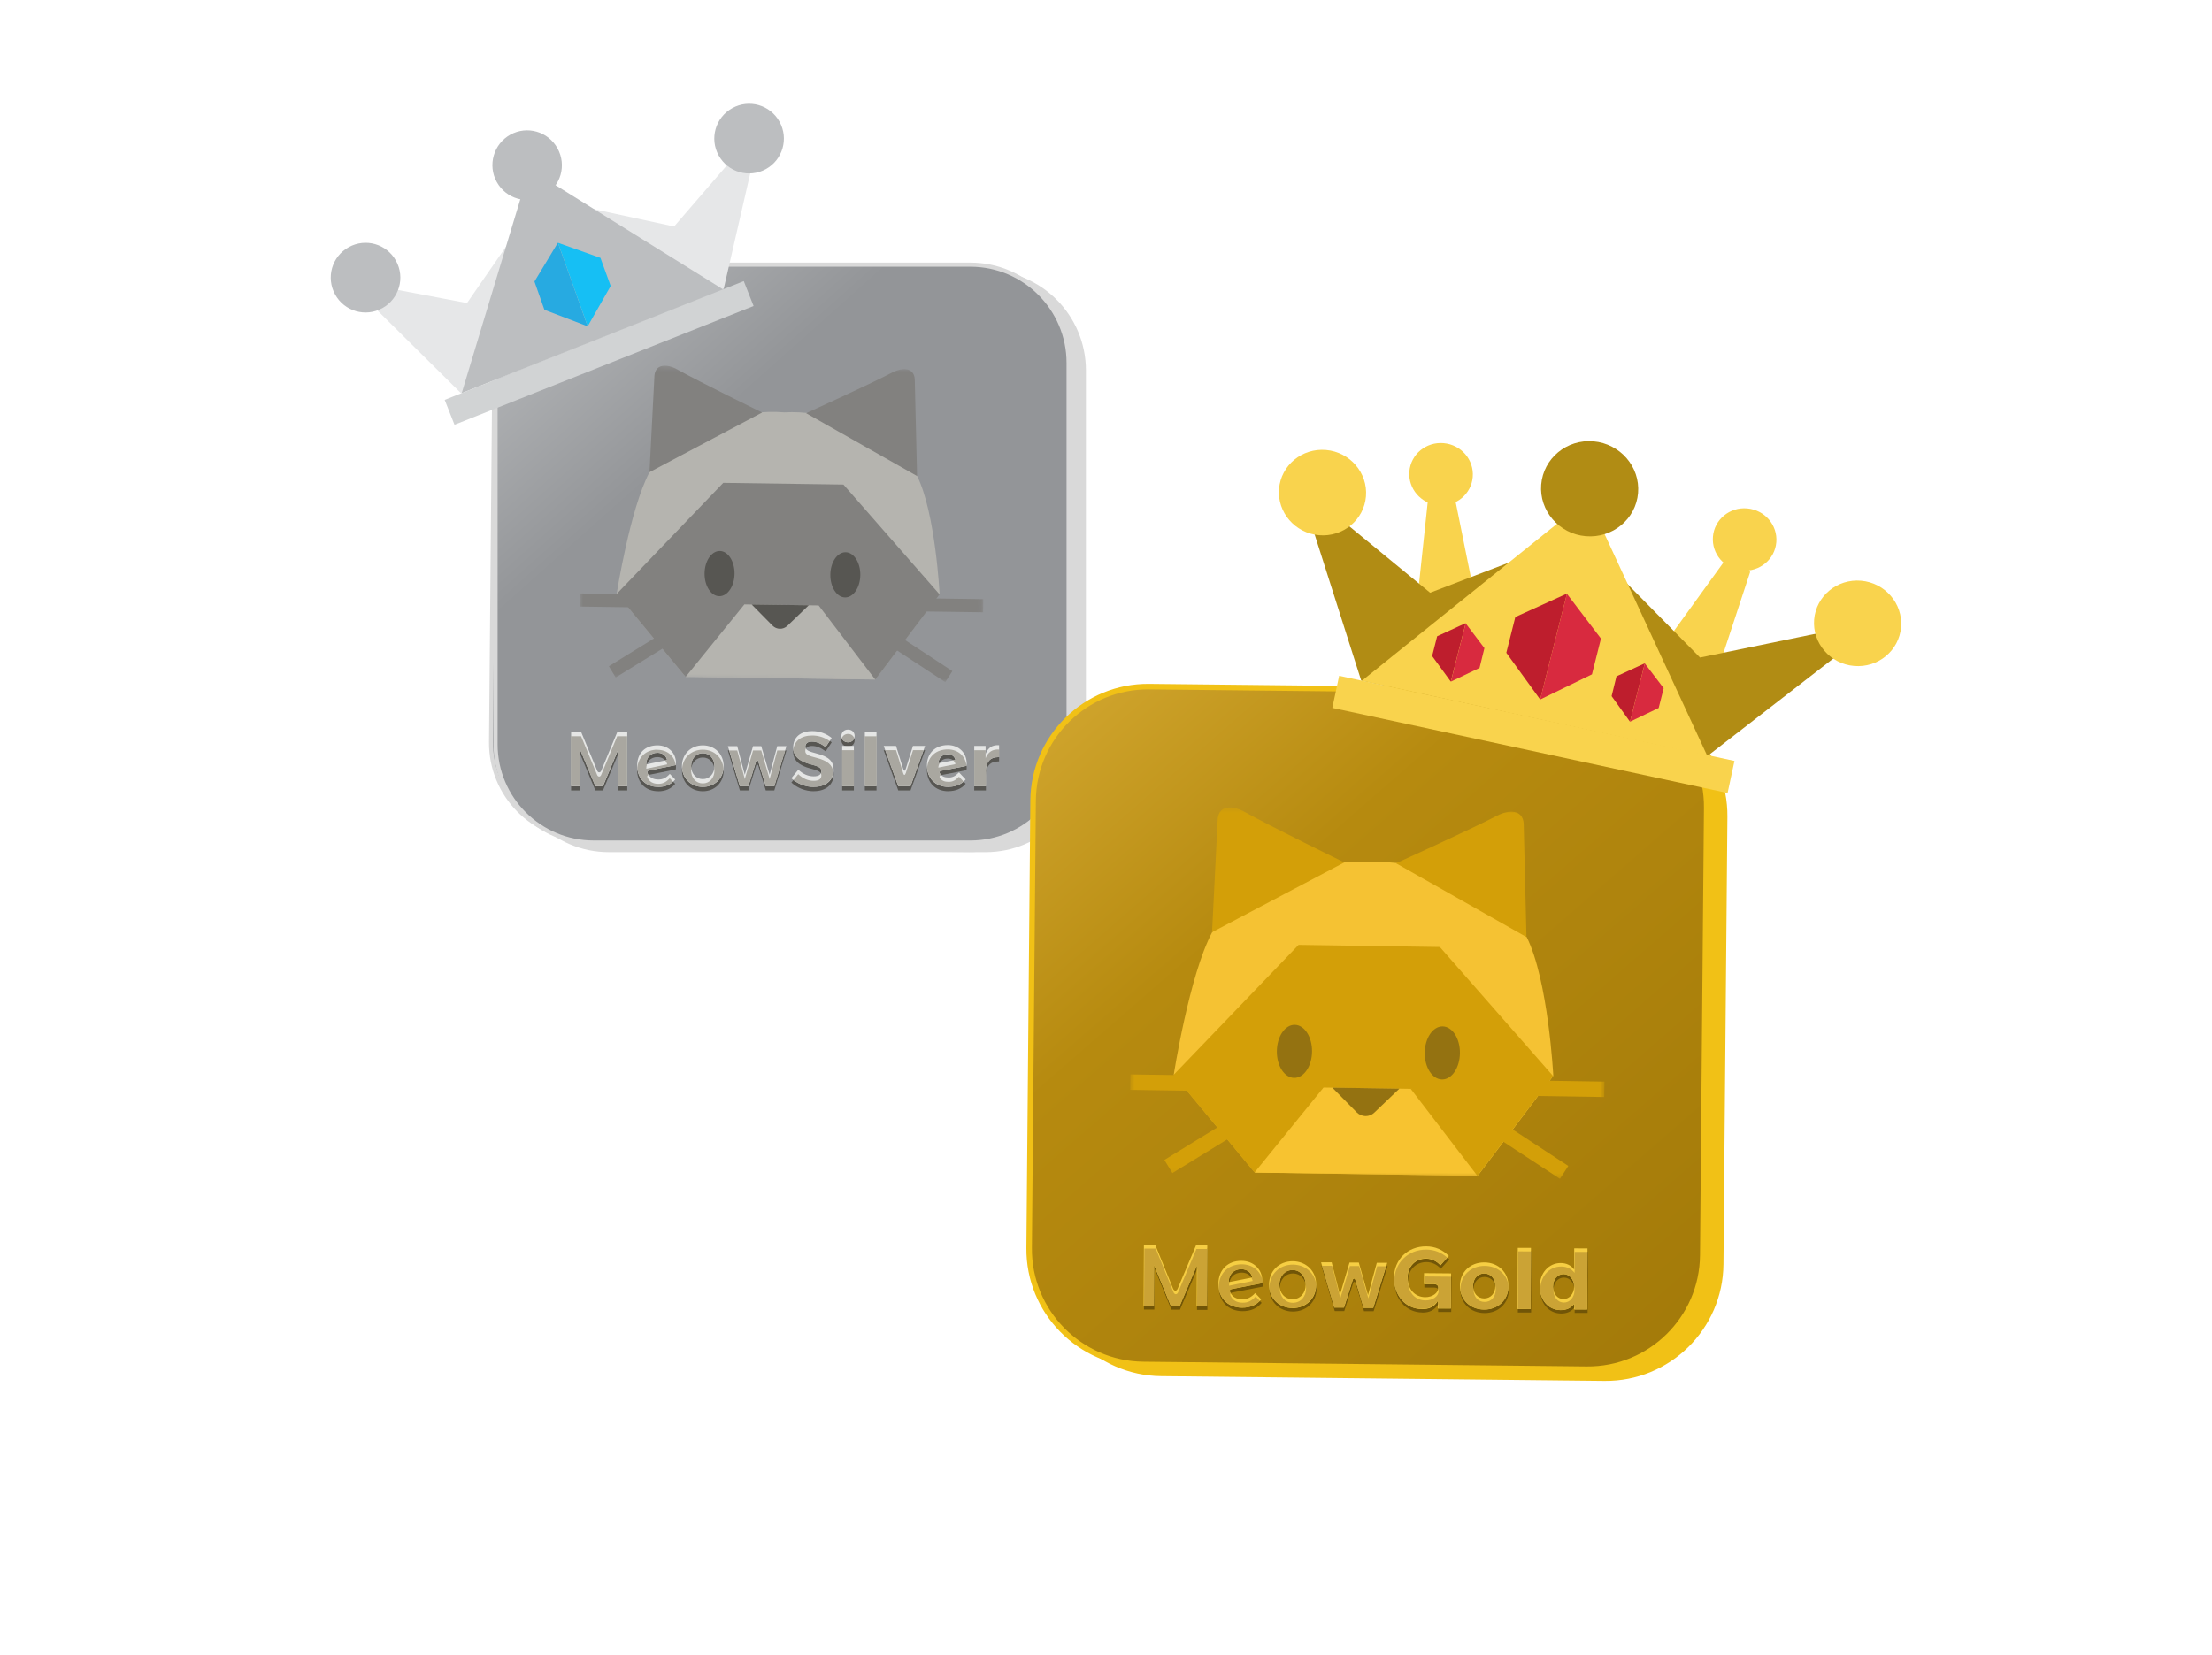 <svg width="461" height="345" viewBox="0 0 461 345" fill="none" xmlns="http://www.w3.org/2000/svg">
<path d="M126.242 58.966L203.037 59.787C214.041 59.91 222.899 68.941 222.803 79.956L222.12 157.459C222.024 168.474 213.016 177.314 202.012 177.204L125.217 176.383C114.213 176.26 105.355 167.229 105.451 156.214L106.134 78.711C106.23 67.696 115.238 58.856 126.242 58.966Z" fill="#D9D9D9" stroke="#D9D9D9" stroke-width="0.836"/>
<path d="M123.121 57.433L199.916 58.254C210.92 58.377 219.778 67.408 219.682 78.423L218.999 155.926C218.903 166.941 209.895 175.781 198.891 175.671L122.096 174.85C111.092 174.727 102.234 165.696 102.33 154.681L103.013 77.178C103.109 66.163 112.117 57.323 123.121 57.433Z" fill="url(#paint0_linear_1511_187966)" stroke="#D9D9D9" stroke-width="0.836"/>
<mask id="mask0_1511_187966" style="mask-type:luminance" maskUnits="userSpaceOnUse" x="119" y="78" width="84" height="65">
<path d="M120.262 78.178L202.388 79.053L201.827 142.764L119.701 141.888L120.262 78.178Z" fill="white"/>
</mask>
<g mask="url(#mask0_1511_187966)">
<path d="M188.48 100.794C188.48 100.794 178.214 86.96 161.414 87.849C144.642 86.453 134.02 99.973 134.02 99.973C130.07 107.348 127.377 124.63 127.377 124.63L141.429 141.584L160.717 141.871L180.018 142.159L193.113 124.835C193.113 124.835 192.252 108.278 188.493 100.78L188.48 100.794Z" fill="#B5B4AF"/>
<path d="M180.003 142.175L168.439 127.096L160.879 126.986L153.334 126.877L141.387 141.6L160.688 141.888L179.989 142.175H180.003Z" fill="#B5B4AF"/>
<path d="M156.931 87.878C156.931 87.878 144.136 81.638 139.652 79.121C137.561 77.944 135.223 77.944 134.991 80.325L133.993 99.96L156.917 87.864L156.931 87.878Z" fill="#82817F"/>
<path d="M165.869 88.015C165.869 88.015 178.814 82.159 183.366 79.778C185.485 78.669 187.822 78.738 187.986 81.132L188.465 100.795L165.869 88.015Z" fill="#82817F"/>
<path d="M193.079 124.877L173.464 102.518L148.995 102.148L127.37 124.644H127.315L127.343 124.671L141.368 141.584L153.315 126.861L168.42 127.093L179.97 142.172L193.052 124.877H193.079Z" fill="#82817F"/>
<path fill-rule="evenodd" clip-rule="evenodd" d="M201.944 128.504L187.673 128.285L187.714 125.617L201.985 125.836L201.944 128.504Z" fill="#82817F"/>
<path fill-rule="evenodd" clip-rule="evenodd" d="M194.258 142.694L182.297 134.853L183.746 132.623L195.707 140.464L194.258 142.694Z" fill="#82817F"/>
<path fill-rule="evenodd" clip-rule="evenodd" d="M127.142 141.68L139.308 134.209L137.914 131.938L125.748 139.409L127.142 141.68Z" fill="#82817F"/>
<path fill-rule="evenodd" clip-rule="evenodd" d="M119.841 127.274L134.112 127.493L134.153 124.824L119.882 124.605L119.841 127.274Z" fill="#82817F"/>
<path d="M154.851 126.877L166.456 127.055L162.109 131.215C161.248 132.036 159.908 132.008 159.074 131.174L154.837 126.877H154.851Z" fill="#575652"/>
<path d="M148.23 125.193C149.912 125.207 151.292 123.168 151.32 120.623C151.347 118.078 149.994 116.012 148.312 115.998C146.631 115.984 145.25 118.023 145.223 120.568C145.196 123.113 146.549 125.18 148.23 125.193Z" fill="#575652"/>
<path d="M173.85 125.467C175.532 125.48 176.912 123.442 176.94 120.897C176.967 118.351 175.614 116.285 173.932 116.272C172.251 116.258 170.871 118.297 170.843 120.842C170.816 123.387 172.169 125.453 173.85 125.467Z" fill="#575652"/>
</g>
<path d="M126.908 56.764H205.439C216.73 56.764 225.888 65.932 225.888 77.248V156.735C225.888 168.051 216.716 177.219 205.425 177.219H126.894C115.603 177.219 106.444 168.051 106.444 156.735V77.248C106.444 65.932 115.617 56.764 126.908 56.764Z" fill="#D9D9D9" stroke="#D9D9D9" stroke-width="0.858"/>
<path d="M123.726 55.176H202.243C213.534 55.176 222.707 64.357 222.707 75.66V155.147C222.707 166.463 213.534 175.645 202.23 175.645H123.74C112.449 175.645 103.276 166.463 103.276 155.161V75.646C103.276 64.344 112.435 55.176 123.726 55.176Z" fill="url(#paint1_linear_1511_187966)" stroke="#D9D9D9" stroke-width="0.858"/>
<mask id="mask1_1511_187966" style="mask-type:luminance" maskUnits="userSpaceOnUse" x="120" y="76" width="86" height="67">
<path d="M121.329 76.071L120.69 141.447L204.754 142.27L205.392 76.893L121.329 76.071Z" fill="white"/>
</mask>
<g mask="url(#mask1_1511_187966)">
<path d="M191.122 99.221C191.122 99.221 180.624 85.045 163.427 85.962C146.259 84.552 135.364 98.427 135.364 98.427C131.318 105.994 128.529 123.728 128.529 123.728L142.896 141.106L162.648 141.38L182.401 141.653L195.824 123.865C195.824 123.865 194.963 106.884 191.122 99.194V99.221Z" fill="#B5B4AF"/>
<path d="M182.418 141.681L170.607 126.219L162.871 126.109L155.134 126L142.886 141.12L162.638 141.394L182.404 141.668L182.418 141.681Z" fill="#B5B4AF"/>
<path d="M158.841 86.003C158.841 86.003 145.759 79.612 141.166 77.026C139.034 75.822 136.628 75.822 136.395 78.272L135.356 98.427L158.841 85.989V86.003Z" fill="#82817F"/>
<path d="M167.995 86.141C167.995 86.141 181.255 80.12 185.916 77.671C188.089 76.535 190.481 76.59 190.645 79.053L191.124 99.236L168.009 86.141H167.995Z" fill="#82817F"/>
<path d="M195.831 123.932L175.778 101.012L150.735 100.656L128.577 123.754H128.522L128.55 123.781L142.889 141.118L155.137 125.998L170.611 126.217L182.421 141.679L195.831 123.918V123.932Z" fill="#82817F"/>
<path fill-rule="evenodd" clip-rule="evenodd" d="M204.889 127.643L190.276 127.438L190.317 124.701L204.93 124.906L204.889 127.643Z" fill="#82817F"/>
<path fill-rule="evenodd" clip-rule="evenodd" d="M197.005 142.202L184.771 134.17L186.247 131.871L198.481 139.903L197.005 142.202Z" fill="#82817F"/>
<path fill-rule="evenodd" clip-rule="evenodd" d="M128.315 141.229L140.768 133.553L139.346 131.213L126.894 138.889L128.315 141.229Z" fill="#82817F"/>
<path fill-rule="evenodd" clip-rule="evenodd" d="M120.836 126.452L135.449 126.657L135.49 123.92L120.877 123.715L120.836 126.452Z" fill="#82817F"/>
<path d="M156.677 126.014L168.556 126.178L164.099 130.461C163.224 131.309 161.844 131.282 160.996 130.42L156.663 126.027L156.677 126.014Z" fill="#575652"/>
<path d="M149.914 124.289C151.636 124.303 153.058 122.209 153.085 119.61C153.113 117.01 151.732 114.875 150.01 114.861C148.287 114.848 146.866 116.941 146.838 119.541C146.811 122.141 148.192 124.276 149.914 124.289Z" fill="#575652"/>
<path d="M176.127 124.549C177.849 124.563 179.271 122.469 179.298 119.869C179.325 117.269 177.945 115.135 176.222 115.121C174.5 115.107 173.079 117.201 173.051 119.801C173.024 122.401 174.404 124.535 176.127 124.549Z" fill="#575652"/>
</g>
<path d="M250.471 101.296L245.523 90.856L240.998 101.487L234.792 104.963L241.135 108.192L246.083 118.619L250.608 107.987L256.814 104.498L250.457 101.282L250.471 101.296Z" fill="white"/>
<path d="M182.013 29.014L178.154 20.873L174.626 29.163L169.787 31.873L174.733 34.391L178.591 42.522L182.119 34.231L186.958 31.511L182.002 29.003L182.013 29.014Z" fill="white"/>
<path d="M205.403 156.393V158.049C205.936 156.735 206.825 156.147 208.219 156.242V158.733H208.041C206.346 158.733 205.471 159.732 205.471 161.688V164.781H203.038V156.393H205.403Z" fill="#575652"/>
<path d="M197.635 164.943C194.942 164.943 193.179 163.164 193.179 160.468C193.179 157.923 194.901 156.227 197.526 156.227C199.822 156.227 201.462 157.828 201.462 160.072C201.462 160.236 201.449 160.414 201.435 160.551L196.186 161.577C195.817 161.645 195.708 161.864 195.913 162.193C196.268 162.74 196.828 162.986 197.703 162.986C198.523 162.986 199.084 162.713 199.863 161.919L201.244 163.383C200.465 164.382 199.18 164.929 197.649 164.929L197.635 164.943ZM195.557 160.017L199.111 159.292C198.947 158.566 198.359 158.142 197.498 158.142C196.377 158.142 195.612 158.895 195.557 160.017Z" fill="#575652"/>
<path d="M189.762 164.781H187.206L184.171 156.393H186.741L188.244 161.223C188.395 161.674 188.613 161.661 188.75 161.223L190.267 156.393H192.796L189.762 164.781Z" fill="#575652"/>
<path d="M182.672 164.779H180.239V153.49H182.672V164.779Z" fill="#575652"/>
<path d="M176.734 155.653C175.928 155.653 175.354 155.105 175.354 154.325C175.354 153.545 175.928 152.998 176.734 152.998C177.541 152.998 178.115 153.545 178.115 154.325C178.115 155.105 177.541 155.653 176.734 155.653ZM177.951 164.779H175.518V156.392H177.951V164.779Z" fill="#575652"/>
<path d="M169.617 164.945C167.868 164.945 166.214 164.302 164.929 163.139L166.378 161.36C167.376 162.291 168.428 162.742 169.59 162.742C170.643 162.742 171.189 162.373 171.189 161.648C171.189 161.018 170.807 160.69 169.016 160.238C166.473 159.595 165.311 158.459 165.311 156.735C165.311 154.601 166.815 153.314 169.317 153.314C170.793 153.314 172.201 153.821 173.335 154.751L172.078 156.64C171.135 155.901 170.178 155.504 169.248 155.504C168.319 155.504 167.854 155.873 167.854 156.571C167.854 157.269 168.578 157.57 170.178 157.981C172.734 158.624 173.746 159.636 173.746 161.401C173.746 163.55 172.133 164.932 169.631 164.932L169.617 164.945Z" fill="#575652"/>
<path d="M155.974 164.78H154.197L151.695 156.434H153.65L155.222 162.4L156.944 156.434H158.653L160.403 162.4L161.988 156.434H163.902L161.373 164.78H159.596L158.052 159.663C157.942 159.28 157.655 159.293 157.56 159.663L155.974 164.78Z" fill="#575652"/>
<path d="M146.476 164.945C143.961 164.945 142.129 163.125 142.129 160.621C142.129 158.117 143.974 156.283 146.476 156.283C148.977 156.283 150.823 158.103 150.823 160.621C150.823 163.139 148.977 164.945 146.476 164.945ZM146.476 163.316C147.897 163.316 148.909 162.167 148.909 160.621C148.909 159.075 147.897 157.912 146.476 157.912C145.054 157.912 144.043 159.075 144.043 160.621C144.043 162.167 145.054 163.316 146.476 163.316Z" fill="#575652"/>
<path d="M137.175 164.945C134.537 164.945 132.787 163.18 132.787 160.525C132.787 157.87 134.482 156.283 137.025 156.283C139.253 156.283 140.866 157.816 140.879 159.95C140.879 160.115 140.866 160.238 140.852 160.388L135.275 161.524C134.92 161.592 134.797 161.811 134.974 162.126C135.357 162.961 136.109 163.399 137.216 163.399C138.146 163.399 138.829 163.07 139.595 162.235L140.715 163.399C139.895 164.425 138.679 164.958 137.175 164.958V164.945ZM134.673 160.251L139.02 159.348C138.843 158.431 138.064 157.829 137.011 157.829C135.603 157.829 134.673 158.801 134.673 160.251Z" fill="#575652"/>
<path d="M120.923 164.779H119.023V153.49H121.115L124.464 161.563C124.655 162.015 125.106 162.015 125.298 161.563L128.647 153.49H130.725V164.779H128.824V157.212L125.667 164.779H124.081L120.923 157.212V164.779Z" fill="#575652"/>
<path d="M205.406 155.502V157.158C205.939 155.844 206.827 155.256 208.222 155.352V157.842H208.044C206.349 157.842 205.474 158.841 205.474 160.798V163.89H203.041V155.502H205.406Z" fill="#E5E6E5"/>
<path d="M197.637 164.043C194.944 164.043 193.181 162.264 193.181 159.568C193.181 157.023 194.903 155.326 197.528 155.326C199.824 155.326 201.464 156.927 201.464 159.171C201.464 159.335 201.451 159.513 201.437 159.65L196.188 160.676C195.819 160.745 195.71 160.964 195.915 161.292C196.27 161.839 196.83 162.086 197.705 162.086C198.525 162.086 199.086 161.812 199.865 161.018L201.246 162.483C200.467 163.482 199.182 164.029 197.651 164.029L197.637 164.043ZM195.559 159.13L199.113 158.405C198.949 157.68 198.361 157.256 197.5 157.256C196.379 157.256 195.614 158.008 195.559 159.13Z" fill="#E5E6E5"/>
<path d="M189.764 163.89H187.207L184.173 155.502H186.743L188.246 160.332C188.397 160.784 188.615 160.77 188.752 160.332L190.269 155.502H192.798L189.764 163.89Z" fill="#E5E6E5"/>
<path d="M182.674 163.89H180.241V152.602H182.674V163.89Z" fill="#E5E6E5"/>
<path d="M176.736 154.75C175.93 154.75 175.355 154.203 175.355 153.423C175.355 152.643 175.93 152.096 176.736 152.096C177.543 152.096 178.117 152.643 178.117 153.423C178.117 154.203 177.543 154.75 176.736 154.75ZM177.953 163.891H175.519V155.503H177.953V163.891Z" fill="#E5E6E5"/>
<path d="M169.612 164.043C167.863 164.043 166.209 163.4 164.924 162.237L166.373 160.458C167.371 161.388 168.423 161.84 169.585 161.84C170.638 161.84 171.184 161.471 171.184 160.745C171.184 160.116 170.802 159.787 169.011 159.336C166.468 158.693 165.307 157.557 165.307 155.833C165.307 153.698 166.81 152.412 169.312 152.412C170.788 152.412 172.196 152.918 173.331 153.849L172.073 155.737C171.13 154.998 170.173 154.601 169.243 154.601C168.314 154.601 167.849 154.971 167.849 155.669C167.849 156.367 168.574 156.668 170.173 157.078C172.729 157.721 173.741 158.734 173.741 160.499C173.741 162.647 172.128 164.029 169.626 164.029L169.612 164.043Z" fill="#E5E6E5"/>
<path d="M155.97 163.89H154.193L151.691 155.543H153.646L155.218 161.509L156.94 155.543H158.649L160.399 161.509L161.985 155.543H163.898L161.369 163.89H159.592L158.048 158.772C157.938 158.389 157.651 158.403 157.556 158.772L155.97 163.89Z" fill="#E5E6E5"/>
<path d="M146.471 164.042C143.956 164.042 142.124 162.223 142.124 159.719C142.124 157.214 143.969 155.381 146.471 155.381C148.972 155.381 150.818 157.201 150.818 159.719C150.818 162.236 148.972 164.042 146.471 164.042ZM146.471 162.414C147.893 162.414 148.904 161.265 148.904 159.719C148.904 158.172 147.893 157.009 146.471 157.009C145.049 157.009 144.038 158.172 144.038 159.719C144.038 161.265 145.049 162.414 146.471 162.414Z" fill="#E5E6E5"/>
<path d="M137.177 164.042C134.539 164.042 132.789 162.277 132.789 159.623C132.789 156.968 134.484 155.381 137.027 155.381C139.255 155.381 140.868 156.913 140.881 159.048C140.881 159.212 140.868 159.335 140.854 159.486L135.277 160.622C134.922 160.69 134.798 160.909 134.976 161.224C135.359 162.058 136.111 162.496 137.218 162.496C138.147 162.496 138.831 162.168 139.596 161.333L140.717 162.496C139.897 163.522 138.681 164.056 137.177 164.056V164.042ZM134.675 159.349L139.022 158.446C138.845 157.529 138.065 156.927 137.013 156.927C135.605 156.927 134.675 157.899 134.675 159.349Z" fill="#E5E6E5"/>
<path d="M120.925 163.89H119.025V152.602H121.117L124.466 160.675C124.657 161.126 125.108 161.126 125.3 160.675L128.649 152.602H130.726V163.89H128.826V156.323L125.669 163.89H124.083L120.925 156.323V163.89Z" fill="#E5E6E5"/>
<path d="M205.403 158.048V156.393H203.038V163.891H205.471V160.799C205.471 158.842 206.346 157.843 208.041 157.843H208.219V156.256C206.825 156.16 205.936 156.762 205.403 158.062V158.048Z" fill="#A9A7A0"/>
<path d="M197.526 156.227C195.065 156.227 193.411 157.732 193.22 160.031C193.411 162.466 195.12 164.04 197.649 164.04C198.934 164.04 200.027 163.629 200.806 162.918L199.863 161.919C199.084 162.713 198.523 162.986 197.703 162.986C196.828 162.986 196.268 162.74 195.913 162.193C195.708 161.878 195.817 161.659 196.159 161.59C196.063 161.508 195.981 161.413 195.913 161.303C195.708 160.975 195.817 160.756 196.186 160.687L201.421 159.661C201.23 157.636 199.685 156.227 197.526 156.227ZM199.111 159.292L195.557 160.017C195.571 159.647 195.694 159.333 195.858 159.059L195.557 159.114C195.612 158.005 196.377 157.239 197.498 157.239C198.359 157.239 198.947 157.663 199.111 158.389L198.619 158.484C198.865 158.676 199.043 158.936 199.111 159.278V159.292Z" fill="#A9A7A0"/>
<path d="M188.749 161.209C188.599 161.647 188.38 161.661 188.243 161.209L186.74 156.379H184.484L187.205 163.877H189.761L192.481 156.379H190.28L188.763 161.209H188.749Z" fill="#A9A7A0"/>
<path d="M182.686 153.49H180.253V163.89H182.686V153.49Z" fill="#A9A7A0"/>
<path d="M176.742 152.998C176.113 152.998 175.635 153.354 175.457 153.874C175.635 154.394 176.113 154.75 176.742 154.75C177.371 154.75 177.849 154.394 178.027 153.874C177.849 153.354 177.371 152.998 176.742 152.998Z" fill="#A9A7A0"/>
<path d="M177.959 156.391H175.525V163.889H177.959V156.391Z" fill="#A9A7A0"/>
<path d="M169.602 164.042C171.939 164.042 173.484 162.824 173.675 160.909C173.484 159.458 172.445 158.569 170.149 157.98C168.549 157.584 167.825 157.296 167.825 156.571C167.825 156.38 167.866 156.229 167.934 156.092C167.866 155.969 167.825 155.832 167.825 155.682C167.825 154.984 168.317 154.614 169.219 154.614C170.121 154.614 171.105 154.997 172.049 155.75L172.896 154.478C171.844 153.739 170.6 153.328 169.287 153.328C166.977 153.328 165.528 154.45 165.323 156.311C165.515 157.775 166.677 158.774 169 159.363C170.791 159.814 171.174 160.142 171.174 160.772C171.174 160.95 171.133 161.1 171.078 161.237C171.146 161.36 171.174 161.511 171.174 161.675C171.174 162.4 170.627 162.77 169.574 162.77C168.413 162.77 167.346 162.318 166.362 161.388L165.364 162.605C166.581 163.536 168.043 164.07 169.602 164.07V164.042Z" fill="#A9A7A0"/>
<path d="M160.403 162.413L158.653 156.447H156.944L155.222 162.413L153.65 156.447H151.969L154.197 163.891H155.974L157.56 158.773C157.655 158.404 157.942 158.39 158.052 158.773L159.61 163.891H161.387L163.642 156.447H161.988L160.403 162.413Z" fill="#A9A7A0"/>
<path d="M146.469 156.283C144.118 156.283 142.368 157.898 142.163 160.169C142.368 162.427 144.118 164.042 146.469 164.042C148.82 164.042 150.57 162.427 150.775 160.169C150.57 157.898 148.82 156.283 146.469 156.283ZM148.902 160.621C148.902 162.167 147.891 163.316 146.469 163.316C145.047 163.316 144.036 162.167 144.036 160.621C144.036 160.47 144.049 160.32 144.077 160.169C144.063 160.019 144.036 159.882 144.036 159.718C144.036 158.172 145.047 157.008 146.469 157.008C147.891 157.008 148.902 158.172 148.902 159.718C148.902 159.868 148.888 160.019 148.861 160.169C148.875 160.32 148.902 160.457 148.902 160.621Z" fill="#A9A7A0"/>
<path d="M137.025 156.283C134.632 156.283 133.019 157.802 132.828 160.087C133.019 162.482 134.687 164.055 137.175 164.055C138.433 164.055 139.485 163.659 140.264 162.933L139.581 162.235C138.815 163.07 138.132 163.399 137.202 163.399C136.095 163.399 135.343 162.961 134.961 162.126C134.797 161.852 134.906 161.647 135.179 161.565C135.111 161.456 135.029 161.36 134.961 161.237C134.783 160.936 134.906 160.703 135.261 160.635L140.825 159.512C140.592 157.624 139.075 156.311 137.011 156.311L137.025 156.283ZM139.034 159.348L134.687 160.251C134.687 159.909 134.742 159.608 134.838 159.321L134.687 159.348C134.687 157.898 135.617 156.926 137.025 156.926C138.077 156.926 138.87 157.528 139.034 158.445L138.624 158.527C138.815 158.76 138.979 159.02 139.034 159.335V159.348Z" fill="#A9A7A0"/>
<path d="M125.284 161.55C125.093 162.001 124.642 162.001 124.45 161.55L121.101 153.477H119.01V163.876H120.91V156.309L124.067 163.876H125.653L128.811 156.309V163.876H130.711V153.477H128.633L125.284 161.55Z" fill="#A9A7A0"/>
<path d="M219.04 168.762C219.155 155.506 229.995 144.868 243.236 144.999L335.644 145.987C348.885 146.136 359.544 157.004 359.429 170.261L358.606 263.533C358.491 276.79 347.651 287.428 334.41 287.296L242.002 286.308C228.761 286.16 218.103 275.291 218.218 262.035L219.04 168.762Z" fill="#F1C116" stroke="#F1C116" stroke-width="1.153"/>
<path d="M239.502 143.138L331.91 144.126C345.151 144.274 355.809 155.143 355.694 168.399L354.872 261.672C354.757 274.928 343.917 285.566 330.676 285.435L238.268 284.447C225.027 284.298 214.368 273.43 214.483 260.173L215.306 166.901C215.421 153.644 226.261 143.006 239.502 143.138Z" fill="url(#paint2_linear_1511_187966)" stroke="#F1C116" stroke-width="1.153"/>
<g filter="url(#filter0_d_1511_187966)">
<path d="M297.542 100.734L293.548 138.255L311.764 142.204L302.664 97.138L297.571 100.736L297.542 100.734Z" fill="#F9D34D"/>
<path d="M364.743 115.257L352.942 151.091L334.698 147.14L361.624 109.878L364.743 115.257Z" fill="#F9D34D"/>
<path d="M356.101 153.411L283.689 137.887L272.646 103.217L277.765 102.882L298.054 119.566L329.197 107.636L354.299 133.079L384.861 126.785L386.115 130.156L356.101 153.411Z" fill="#B18C14"/>
<path d="M332.681 103.64L327.547 102.733L283.842 137.903L355.802 153.56L332.683 103.612L332.681 103.64Z" fill="#F9D34D"/>
<path d="M274.89 107.571C279.887 108.005 284.276 104.374 284.678 99.473C285.081 94.573 281.346 90.236 276.35 89.802C271.353 89.369 266.965 93 266.562 97.9C266.16 102.801 269.894 107.137 274.89 107.571Z" fill="#F9D34D"/>
<path d="M299.798 101.334C303.451 101.651 306.639 99.013 306.934 95.43C307.228 91.848 304.514 88.697 300.862 88.38C297.21 88.063 294.021 90.701 293.726 94.284C293.432 97.866 296.146 101.017 299.798 101.334Z" fill="#F9D34D"/>
<path d="M363.061 114.936C366.713 115.253 369.902 112.615 370.197 109.033C370.491 105.45 367.777 102.3 364.125 101.983C360.472 101.665 357.283 104.304 356.989 107.886C356.695 111.468 359.408 114.619 363.061 114.936Z" fill="#F9D34D"/>
<path d="M330.468 107.776C336.049 108.261 340.942 104.212 341.39 98.767C341.837 93.322 337.673 88.486 332.092 88.002C326.511 87.517 321.646 91.569 321.199 97.014C320.752 102.459 324.916 107.294 330.468 107.776Z" fill="#B18C14"/>
<path d="M386.411 134.831C391.408 135.265 395.796 131.634 396.199 126.734C396.601 121.833 392.867 117.497 387.87 117.063C382.874 116.629 378.485 120.26 378.083 125.161C377.68 130.061 381.415 134.397 386.411 134.831Z" fill="#F9D34D"/>
<path d="M326.565 119.762L320.987 141.82L313.929 132.086L315.807 124.629L326.536 119.759L326.565 119.762Z" fill="#BE1E2D"/>
<path d="M326.565 119.762L320.987 141.82L331.776 136.58L333.654 129.123L326.536 119.759L326.565 119.762Z" fill="#D82A3F"/>
<path d="M305.444 125.953L302.357 138.096L298.469 132.766L299.514 128.642L305.417 125.922L305.444 125.953Z" fill="#BE1E2D"/>
<path d="M305.462 125.954L302.375 138.097L308.348 135.239L309.364 131.113L305.462 125.954Z" fill="#D82A3F"/>
<path d="M342.788 134.303L339.702 146.446L335.872 141.12L336.888 136.994L342.791 134.274L342.788 134.303Z" fill="#BE1E2D"/>
<path d="M342.795 134.305L339.709 146.449L345.682 143.59L346.727 139.467L342.795 134.305Z" fill="#D82A3F"/>
<path d="M361.477 154.63L279.094 136.884L277.662 143.571L360.044 161.317L361.477 154.63Z" fill="#F9D34D"/>
</g>
<mask id="mask2_1511_187966" style="mask-type:luminance" maskUnits="userSpaceOnUse" x="235" y="168" width="100" height="78">
<path d="M236.068 168.119L334.891 169.173L334.216 245.846L235.394 244.792L236.068 168.119Z" fill="white"/>
</mask>
<g mask="url(#mask2_1511_187966)">
<path d="M318.147 195.341C318.147 195.341 305.794 178.692 285.579 179.762C265.397 178.083 252.616 194.353 252.616 194.353C247.862 203.229 244.622 224.027 244.622 224.027L261.531 244.431L284.74 244.776L307.965 245.122L323.723 224.274C323.723 224.274 322.687 204.348 318.164 195.324L318.147 195.341Z" fill="#F5C233"/>
<path d="M307.949 245.139L294.033 226.992L284.954 226.86L275.857 226.729L261.481 244.448L284.707 244.793L307.932 245.139H307.949Z" fill="#F7C330"/>
<path d="M280.185 179.795C280.185 179.795 264.789 172.286 259.394 169.256C256.877 167.84 254.065 167.84 253.785 170.705L252.601 194.336L280.185 179.779V179.795Z" fill="#D39F08"/>
<path d="M290.937 179.961C290.937 179.961 306.513 172.913 311.991 170.047C314.54 168.713 317.353 168.796 317.55 171.678L318.126 195.342L290.937 179.961Z" fill="#D39F08"/>
<path d="M323.685 224.323L300.081 197.415L270.638 196.971L244.617 224.043H244.551L244.584 224.076L261.46 244.43L275.836 226.711L294.012 226.991L307.911 245.139L323.652 224.323H323.685Z" fill="#D39F08"/>
<path fill-rule="evenodd" clip-rule="evenodd" d="M334.35 228.688L317.178 228.424L317.211 225.213L334.383 225.476L334.334 228.688H334.35Z" fill="#D39F08"/>
<path fill-rule="evenodd" clip-rule="evenodd" d="M325.104 245.747L310.712 236.311L312.455 233.627L326.848 243.063L325.104 245.747Z" fill="#D39F08"/>
<path d="M277.681 226.729L291.645 226.943L286.415 231.949C285.395 232.937 283.766 232.904 282.763 231.899L277.664 226.729H277.681Z" fill="#947211"/>
<path fill-rule="evenodd" clip-rule="evenodd" d="M244.342 244.545L258.981 235.554L257.303 232.82L242.664 241.812L244.342 244.545Z" fill="#D39F08"/>
<path fill-rule="evenodd" clip-rule="evenodd" d="M235.542 227.19L252.714 227.453L252.764 224.242L235.591 223.979L235.542 227.19Z" fill="#D39F08"/>
<path d="M269.724 224.703C271.747 224.72 273.408 222.266 273.441 219.203C273.474 216.14 271.846 213.653 269.822 213.637C267.799 213.62 266.138 216.074 266.105 219.137C266.072 222.2 267.7 224.687 269.724 224.703Z" fill="#947211"/>
<path d="M300.544 225.033C302.567 225.05 304.228 222.596 304.261 219.533C304.294 216.47 302.666 213.983 300.643 213.967C298.62 213.95 296.958 216.404 296.925 219.467C296.892 222.53 298.521 225.017 300.544 225.033Z" fill="#947211"/>
</g>
<path d="M328.156 265.344L328.189 260.947H330.936L330.87 273.693H328.173V272.508C327.564 273.364 326.577 273.841 325.343 273.825C322.81 273.808 320.985 271.734 321.001 268.885C321.018 266.069 322.876 263.994 325.393 264.01C326.561 264.01 327.515 264.488 328.173 265.344H328.156ZM325.919 271.536C327.169 271.536 328.123 270.416 328.14 268.951C328.14 267.485 327.202 266.349 325.952 266.332C324.669 266.332 323.764 267.419 323.748 268.918C323.748 270.416 324.636 271.519 325.919 271.536Z" fill="#715507"/>
<path d="M319.079 273.612H316.332L316.414 260.85H319.161L319.095 273.612H319.079Z" fill="#715507"/>
<path d="M309.374 273.726C306.446 273.709 304.324 271.634 304.341 268.769C304.357 265.904 306.496 263.878 309.424 263.895C312.351 263.911 314.473 265.986 314.457 268.851C314.457 271.7 312.302 273.742 309.374 273.726ZM309.391 271.404C310.756 271.404 311.71 270.333 311.726 268.818C311.726 267.303 310.805 266.217 309.424 266.2C308.058 266.2 307.104 267.27 307.088 268.786C307.088 270.301 308.009 271.387 309.391 271.404Z" fill="#715507"/>
<path d="M296.412 273.613C293.007 273.58 290.589 270.813 290.606 267.026C290.622 263.271 293.484 260.504 297.317 260.537C299.159 260.537 300.787 261.229 302.037 262.53L300.277 264.49C299.504 263.617 298.419 263.106 297.317 263.106C295.063 263.09 293.451 264.737 293.451 267.059C293.451 269.446 294.932 271.11 297.119 271.126C298.632 271.126 299.833 270.253 299.833 269.15C299.833 268.689 299.488 268.425 298.912 268.409H296.856V266.12L302.498 266.169L302.449 273.497H299.718V271.933C298.994 273.102 297.942 273.646 296.379 273.629L296.412 273.613Z" fill="#715507"/>
<path d="M280.178 273.313H278.172L275.408 263.877H277.612L279.339 270.629L281.33 263.91H283.271L285.195 270.662L287.021 263.943H289.192L286.281 273.346H284.274L282.547 267.549C282.415 267.105 282.103 267.121 281.988 267.549L280.162 273.296L280.178 273.313Z" fill="#715507"/>
<path d="M269.436 273.414C266.607 273.397 264.534 271.322 264.551 268.506C264.567 265.674 266.656 263.632 269.502 263.649C272.331 263.665 274.404 265.74 274.387 268.572C274.387 271.388 272.282 273.43 269.436 273.414ZM269.453 271.569C271.065 271.569 272.199 270.301 272.216 268.556C272.216 266.81 271.097 265.493 269.485 265.476C267.873 265.476 266.739 266.761 266.722 268.506C266.722 270.252 267.841 271.553 269.453 271.569Z" fill="#715507"/>
<path d="M258.94 273.332C255.963 273.316 254.005 271.307 254.022 268.309C254.038 265.461 255.963 263.534 258.841 263.567C261.358 263.583 263.167 265.329 263.167 267.733C263.167 267.914 263.151 268.062 263.134 268.227L256.818 269.446C256.423 269.512 256.275 269.775 256.472 270.121C256.9 271.076 257.755 271.57 258.989 271.57C260.042 271.57 260.815 271.224 261.687 270.286L262.937 271.603C262.016 272.756 260.634 273.349 258.94 273.332ZM256.143 268.013L261.062 267.025C260.864 265.988 259.992 265.312 258.792 265.296C257.196 265.296 256.143 266.366 256.143 267.997V268.013Z" fill="#715507"/>
<path d="M240.573 273.002H238.418L238.484 260.256H240.852L244.57 269.395C244.784 269.906 245.293 269.906 245.507 269.395L249.34 260.322H251.692L251.626 273.068H249.471L249.521 264.521L245.919 273.018H244.126L240.622 264.439L240.573 272.969V273.002Z" fill="#715507"/>
<path d="M328.078 264.635V260.238L330.841 260.255L330.776 272.984H328.078V271.799C327.469 272.655 326.482 273.132 325.249 273.116C322.716 273.099 320.89 271.025 320.906 268.176C320.906 265.36 322.782 263.285 325.282 263.301C326.45 263.301 327.404 263.779 328.061 264.635H328.078ZM325.841 270.81C327.091 270.81 328.045 269.691 328.061 268.225C328.061 266.743 327.124 265.623 325.874 265.607C324.591 265.607 323.686 266.694 323.67 268.192C323.67 269.691 324.558 270.794 325.841 270.81Z" fill="#F6CE43"/>
<path d="M318.998 272.887H316.251L316.317 260.141H319.064L318.998 272.887Z" fill="#F6CE43"/>
<path d="M309.293 273.001C306.365 272.985 304.243 270.91 304.26 268.044C304.26 265.196 306.415 263.154 309.342 263.17C312.27 263.186 314.392 265.261 314.376 268.127C314.359 270.976 312.221 273.018 309.293 273.001ZM309.31 270.679C310.675 270.679 311.629 269.609 311.645 268.094C311.645 266.579 310.724 265.492 309.342 265.475C307.961 265.475 307.023 266.546 307.007 268.061C307.007 269.576 307.928 270.663 309.31 270.679Z" fill="#F6CE43"/>
<path d="M296.331 272.904C292.942 272.871 290.508 270.104 290.524 266.317C290.541 262.562 293.403 259.795 297.236 259.828C299.078 259.828 300.706 260.537 301.956 261.837L300.196 263.781C299.423 262.908 298.338 262.397 297.236 262.397C294.982 262.381 293.37 264.028 293.37 266.35C293.37 268.737 294.85 270.401 297.038 270.417C298.551 270.417 299.752 269.544 299.752 268.441C299.752 267.98 299.407 267.716 298.831 267.7H296.775V265.411L302.417 265.46L302.384 272.788H299.653V271.224C298.93 272.41 297.877 272.937 296.314 272.92L296.331 272.904Z" fill="#F6CE43"/>
<path d="M280.096 272.59H278.09L275.326 263.154H277.53L279.257 269.922L281.248 263.204H283.189L285.113 269.972L286.939 263.253H289.11L286.199 272.656H284.192L282.481 266.86C282.35 266.415 282.037 266.431 281.922 266.86L280.096 272.607V272.59Z" fill="#F6CE43"/>
<path d="M269.361 272.689C266.532 272.673 264.459 270.598 264.476 267.782C264.492 264.949 266.581 262.907 269.427 262.924C272.256 262.94 274.328 265.015 274.312 267.864C274.295 270.68 272.207 272.722 269.361 272.706V272.689ZM269.361 270.845C270.973 270.845 272.108 269.577 272.124 267.831C272.124 266.086 271.006 264.768 269.394 264.752C267.782 264.752 266.647 266.036 266.63 267.782C266.63 269.527 267.749 270.828 269.361 270.845Z" fill="#F6CE43"/>
<path d="M258.846 272.608C255.869 272.591 253.911 270.582 253.928 267.585C253.944 264.736 255.869 262.809 258.747 262.842C261.264 262.859 263.073 264.604 263.073 267.009C263.073 267.19 263.057 267.338 263.04 267.503L256.724 268.721C256.329 268.787 256.181 269.051 256.379 269.396C256.806 270.351 257.662 270.845 258.895 270.845C259.948 270.845 260.721 270.5 261.593 269.561L262.843 270.878C261.922 272.031 260.54 272.624 258.846 272.608ZM256.066 267.288L260.984 266.317C260.787 265.279 259.915 264.604 258.714 264.588C257.119 264.588 256.066 265.658 256.066 267.288Z" fill="#F6CE43"/>
<path d="M240.492 272.277H238.337L238.403 259.531H240.771L244.489 268.671C244.703 269.181 245.212 269.181 245.426 268.671L249.259 259.614H251.611L251.545 272.36H249.39L249.44 263.813L245.837 272.31H244.045L240.525 263.747L240.475 272.277H240.492Z" fill="#F6CE43"/>
<mask id="mask3_1511_187966" style="mask-type:luminance" maskUnits="userSpaceOnUse" x="186" y="275" width="26" height="32">
<path d="M186.694 275.278L186.432 306.406L211.294 306.606L211.556 275.478L186.694 275.278Z" fill="white"/>
</mask>
<g mask="url(#mask3_1511_187966)">
<path d="M204.378 287.219L199.139 275.377L193.695 287.132L186.566 290.823L193.628 294.632L198.868 306.474L204.312 294.719L211.438 291.011L204.376 287.202L204.378 287.219Z" fill="white"/>
</g>
<mask id="mask4_1511_187966" style="mask-type:luminance" maskUnits="userSpaceOnUse" x="75" y="176" width="21" height="25">
<path d="M92.152 176.797L75.346 179.408L78.607 200.449L95.413 197.838L92.152 176.797Z" fill="white"/>
</mask>
<g mask="url(#mask4_1511_187966)">
<path d="M88.596 185.528L83.744 178.102L81.375 186.648L76.983 189.925L82.165 191.72L87.017 199.131L89.402 190.6L93.794 187.307L88.612 185.512L88.596 185.528Z" fill="white"/>
</g>
<path d="M382.45 211.805L378.04 202.58L374.012 211.99L368.48 215.074L374.135 217.923L378.545 227.148L382.573 217.75L388.105 214.667L382.45 211.818V211.805Z" fill="white"/>
<path d="M328.093 271.8V272.623C328.093 272.623 328.159 272.557 328.175 272.524V272.969L330.774 272.985L330.84 260.98H328.192L328.159 265.361C327.517 264.505 326.563 264.043 325.379 264.027C322.862 264.011 321.004 266.085 320.987 268.901C320.987 269.066 321.02 269.231 321.02 269.395C321.448 271.602 323.093 273.101 325.247 273.117C326.481 273.117 327.468 272.64 328.077 271.8H328.093ZM323.668 268.193C323.668 266.695 324.59 265.591 325.873 265.608C327.123 265.608 328.06 266.744 328.06 268.226C328.11 268.457 328.142 268.704 328.142 268.951C328.142 270.416 327.172 271.553 325.922 271.536C324.655 271.536 323.767 270.433 323.751 268.967C323.701 268.72 323.652 268.473 323.652 268.193H323.668Z" fill="#CBA335"/>
<path d="M319.003 272.887L319.068 260.882L316.42 260.865L316.338 272.87L319.003 272.887Z" fill="#CBA335"/>
<path d="M314.378 268.127C314.378 267.979 314.345 267.847 314.345 267.699C313.868 265.459 311.96 263.911 309.443 263.895C306.515 263.878 304.377 265.904 304.36 268.769C304.36 268.917 304.393 269.049 304.393 269.197C304.87 271.437 306.778 272.985 309.295 273.001C312.223 273.018 314.361 270.992 314.378 268.127ZM307.009 268.061C307.009 266.546 307.963 265.459 309.344 265.476C310.709 265.476 311.631 266.579 311.647 268.077C311.696 268.308 311.729 268.555 311.729 268.818C311.729 270.333 310.775 271.42 309.394 271.404C308.028 271.404 307.091 270.301 307.091 268.802C307.041 268.571 307.009 268.324 307.009 268.061Z" fill="#CBA335"/>
<path d="M299.659 271.19V272.03C299.659 272.03 299.725 271.964 299.741 271.914V272.738L302.373 272.754L302.406 266.151L296.862 266.101V267.649H298.82C299.396 267.649 299.741 267.929 299.741 268.39C299.741 268.506 299.724 268.604 299.692 268.72C299.774 268.835 299.823 268.95 299.823 269.115C299.823 270.218 298.622 271.107 297.093 271.091C295.004 271.074 293.573 269.559 293.458 267.353C293.392 267.023 293.342 266.678 293.342 266.299C293.342 263.977 294.954 262.33 297.208 262.347C298.31 262.347 299.396 262.857 300.169 263.73L301.6 262.149C300.399 261.095 298.951 260.519 297.29 260.502C293.458 260.469 290.612 263.252 290.579 267.007C290.579 267.303 290.612 267.567 290.645 267.847C291.204 270.811 293.392 272.853 296.287 272.869C297.849 272.869 298.886 272.342 299.626 271.173L299.659 271.19Z" fill="#CBA335"/>
<path d="M283.271 263.928H281.33L279.34 270.631L277.612 263.879H275.523L278.073 272.574H280.08L281.905 266.843C282.021 266.431 282.35 266.415 282.465 266.843L284.175 272.623H286.182L288.863 263.978H287.005L285.179 270.68L283.254 263.928H283.271Z" fill="#CBA335"/>
<path d="M274.291 267.847C274.291 267.698 274.258 267.567 274.258 267.419C273.781 265.195 271.939 263.664 269.488 263.631C266.659 263.614 264.554 265.64 264.537 268.489C264.537 268.637 264.57 268.769 264.57 268.901C265.031 271.124 266.889 272.655 269.34 272.672C272.169 272.688 274.275 270.646 274.291 267.83V267.847ZM266.626 267.797C266.626 266.052 267.777 264.751 269.389 264.767C270.968 264.767 272.071 266.052 272.103 267.748C272.169 268.011 272.202 268.275 272.202 268.571C272.202 270.317 271.051 271.601 269.439 271.585C267.86 271.585 266.741 270.317 266.708 268.621C266.659 268.357 266.61 268.094 266.61 267.814L266.626 267.797Z" fill="#CBA335"/>
<path d="M258.828 263.565C255.95 263.548 254.025 265.458 254.009 268.307C254.009 268.488 254.042 268.653 254.042 268.834C254.502 271.123 256.295 272.589 258.845 272.622C260.374 272.622 261.624 272.128 262.546 271.189L261.69 270.283C260.818 271.222 260.029 271.584 258.993 271.568C257.743 271.568 256.904 271.057 256.476 270.119C256.344 269.888 256.377 269.707 256.509 269.592C256.476 269.526 256.41 269.476 256.377 269.394C256.18 269.048 256.328 268.801 256.723 268.719L263.039 267.5C263.055 267.336 263.072 267.187 263.072 267.006C263.072 266.924 263.055 266.858 263.055 266.776C262.644 264.882 260.999 263.581 258.828 263.565ZM256.147 268.011C256.147 267.747 256.196 267.484 256.246 267.253L256.065 267.286C256.065 265.656 257.134 264.569 258.713 264.586C259.897 264.586 260.786 265.277 260.983 266.315L260.802 266.348C260.917 266.545 261.016 266.776 261.065 267.039L256.147 268.027V268.011Z" fill="#CBA335"/>
<path d="M245.833 272.327L249.451 263.83V264.768L249.533 264.554L249.484 272.36H251.54L251.606 260.371H249.352L245.52 269.412C245.306 269.923 244.796 269.923 244.582 269.412L240.865 260.289H238.496L238.431 272.278H240.487L240.536 263.764L244.056 272.327H245.849H245.833Z" fill="#CBA335"/>
<g filter="url(#filter1_d_1511_187966)">
<path d="M150.856 55.321L96.128 77.153L76.204 57.42L79.414 54.922L97.329 58.313L112.53 36.309L140.489 42.356L154.915 25.63L157.251 27.388L150.829 55.336L150.856 55.321Z" fill="#E6E7E8"/>
<path d="M113.104 32.077L109.324 33.741L96.231 77.061L150.803 55.531L113.104 32.077Z" fill="#BCBEC0"/>
<path d="M79.698 59.365C83.185 57.431 84.475 53.017 82.528 49.499C80.581 45.981 76.187 44.718 72.672 46.667C69.158 48.616 67.897 53.014 69.843 56.532C71.79 60.05 76.184 61.313 79.698 59.365Z" fill="#BCBEC0"/>
<path d="M113.385 35.908C116.872 33.974 118.134 29.576 116.187 26.058C114.24 22.54 109.846 21.277 106.359 23.21C102.872 25.143 101.583 29.557 103.53 33.075C105.476 36.593 109.871 37.856 113.385 35.908Z" fill="#BCBEC0"/>
<path d="M159.634 30.378C163.121 28.445 164.41 24.031 162.463 20.513C160.517 16.995 156.122 15.732 152.608 17.681C149.094 19.629 147.832 24.028 149.779 27.546C151.725 31.064 156.12 32.327 159.634 30.378Z" fill="#BCBEC0"/>
<path d="M116.269 45.729L122.469 63.159L113.459 59.715L111.385 53.825L116.269 45.729Z" fill="#27AAE1"/>
<path d="M116.281 45.724L122.481 63.154L127.269 54.753L125.139 48.894L116.254 45.739L116.281 45.724Z" fill="#16BFF4"/>
<path d="M155.008 53.739L92.676 78.494L94.722 83.681L157.053 58.926L155.008 53.739Z" fill="#D1D3D4"/>
</g>
<defs>
<filter id="filter0_d_1511_187966" x="257.932" y="83.363" width="146.896" height="90.553" filterUnits="userSpaceOnUse" color-interpolation-filters="sRGB">
<feFlood flood-opacity="0" result="BackgroundImageFix"/>
<feColorMatrix in="SourceAlpha" type="matrix" values="0 0 0 0 0 0 0 0 0 0 0 0 0 0 0 0 0 0 127 0" result="hardAlpha"/>
<feOffset dy="4"/>
<feGaussianBlur stdDeviation="4.3"/>
<feComposite in2="hardAlpha" operator="out"/>
<feColorMatrix type="matrix" values="0 0 0 0 0 0 0 0 0 0 0 0 0 0 0 0 0 0 0.2 0"/>
<feBlend mode="normal" in2="BackgroundImageFix" result="effect1_dropShadow_1511_187966"/>
<feBlend mode="normal" in="SourceGraphic" in2="effect1_dropShadow_1511_187966" result="shape"/>
</filter>
<filter id="filter1_d_1511_187966" x="61.631" y="14.333" width="109.038" height="81.511" filterUnits="userSpaceOnUse" color-interpolation-filters="sRGB">
<feFlood flood-opacity="0" result="BackgroundImageFix"/>
<feColorMatrix in="SourceAlpha" type="matrix" values="0 0 0 0 0 0 0 0 0 0 0 0 0 0 0 0 0 0 127 0" result="hardAlpha"/>
<feOffset dy="4.865"/>
<feGaussianBlur stdDeviation="3.649"/>
<feComposite in2="hardAlpha" operator="out"/>
<feColorMatrix type="matrix" values="0 0 0 0 0 0 0 0 0 0 0 0 0 0 0 0 0 0 0.2 0"/>
<feBlend mode="normal" in2="BackgroundImageFix" result="effect1_dropShadow_1511_187966"/>
<feBlend mode="normal" in="SourceGraphic" in2="effect1_dropShadow_1511_187966" result="shape"/>
</filter>
<linearGradient id="paint0_linear_1511_187966" x1="107.794" y1="54.225" x2="217.353" y2="179.944" gradientUnits="userSpaceOnUse">
<stop stop-color="#BCBEC0"/>
<stop offset="0.32" stop-color="#939598"/>
<stop offset="1" stop-color="#939598"/>
</linearGradient>
<linearGradient id="paint1_linear_1511_187966" x1="106.516" y1="52.371" x2="220.266" y2="179.936" gradientUnits="userSpaceOnUse">
<stop stop-color="#BCBEC0"/>
<stop offset="0.32" stop-color="#939598"/>
<stop offset="1" stop-color="#939598"/>
</linearGradient>
<linearGradient id="paint2_linear_1511_187966" x1="220.864" y1="139.29" x2="352.733" y2="290.571" gradientUnits="userSpaceOnUse">
<stop stop-color="#D2A730"/>
<stop offset="0.32" stop-color="#B68A0F"/>
<stop offset="1" stop-color="#A27909"/>
</linearGradient>
</defs>
</svg>
